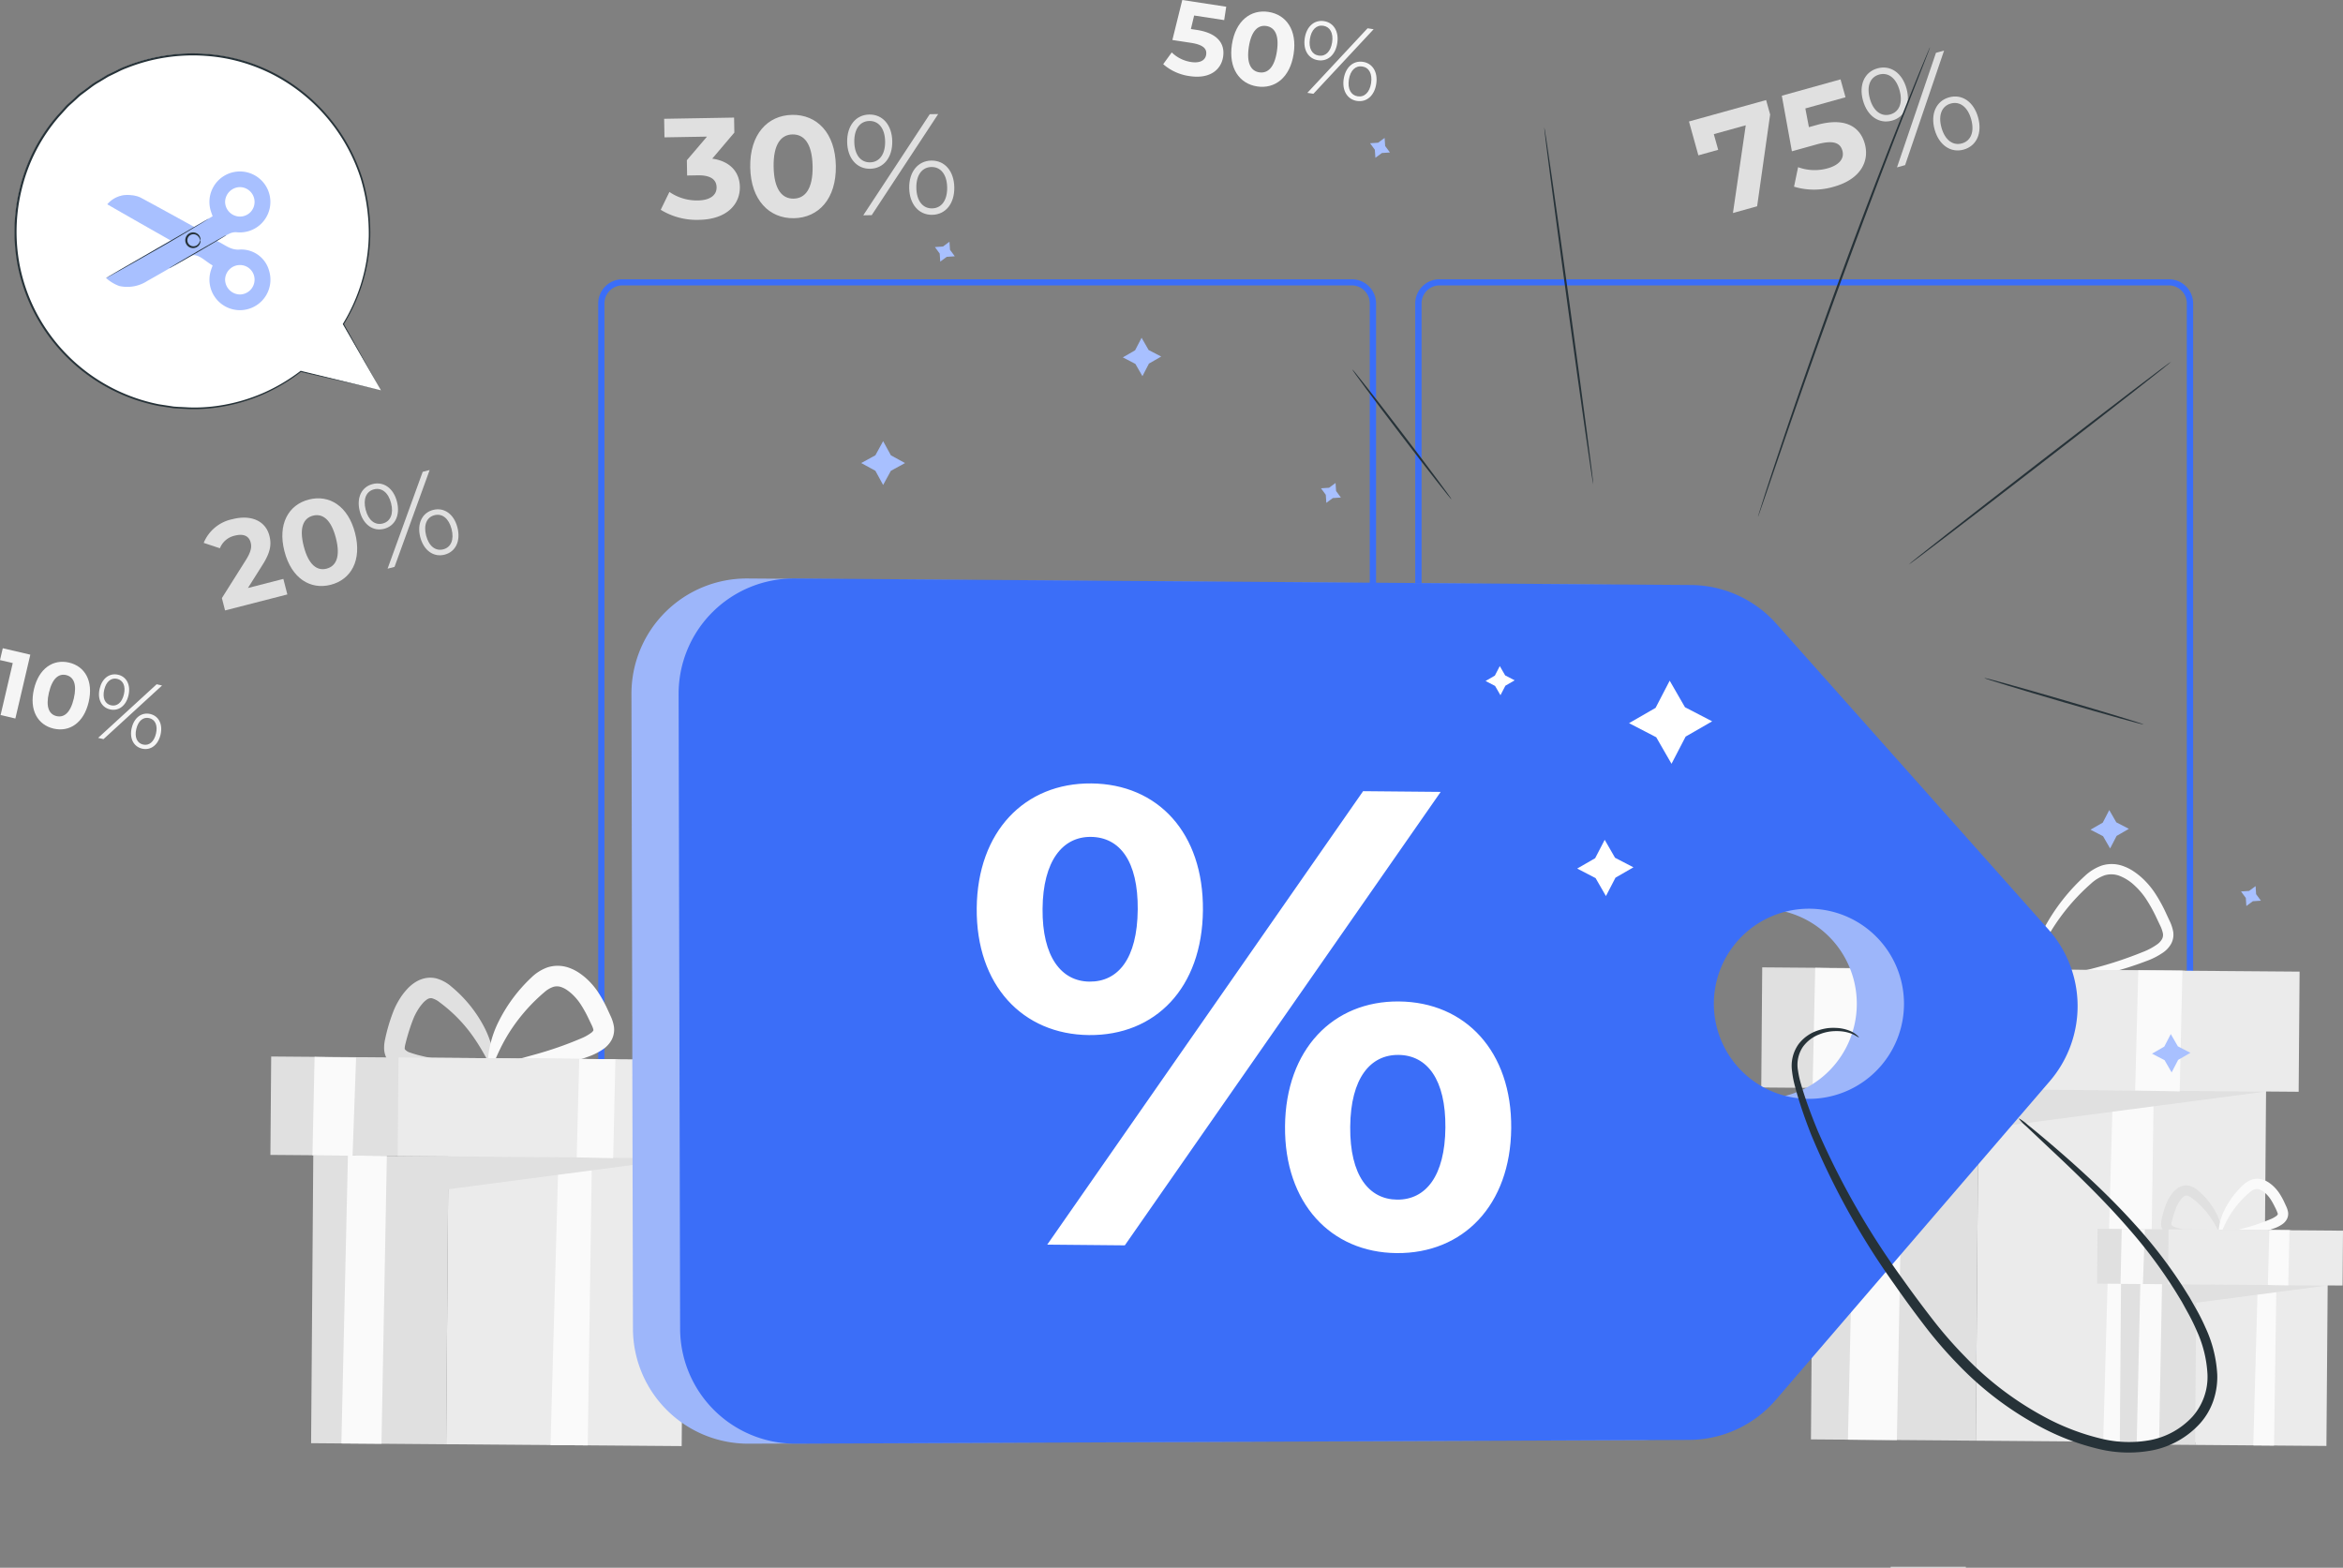 <svg xmlns="http://www.w3.org/2000/svg" width="436.014" height="291.731" viewBox="0 0 436.014 291.731"><rect x="0" y="0" width="436.014" height="291.731" fill="#808080" stroke="none"/><g id="Group_41052" data-name="Group 41052" transform="translate(-754 -2261.796)"><g id="Group_41047" data-name="Group 41047"><g id="Group_40752" data-name="Group 40752" transform="translate(-15 -1804.736)"><path id="Path_67120" data-name="Path 67120" d="M123.1,49.457l2.61-3.788,14.11,11.843L137.654,60.4Z" transform="translate(958 4153)" fill="#fff"></path><path id="Path_67121" data-name="Path 67121" d="M140.181,49.457l-2.61-3.788L123.462,57.512l2.164,2.886Z" transform="translate(958 4153)" fill="#fff"></path><g id="Setup_Analytics-rafiki" data-name="Setup Analytics-rafiki" transform="translate(852 4119)"><g id="background-complete--inject-3" transform="translate(0 0)"><rect id="Rectangle_59" data-name="Rectangle 59" width="13.989" height="0.176" transform="translate(268.836 239.087)" fill="#ebebeb"></rect><path id="Path_149" data-name="Path 149" d="M42.224,253.8H177.96a4.014,4.014,0,0,0,4.007-4.014V58.979A4.014,4.014,0,0,0,177.96,55H42.224a4.014,4.014,0,0,0-4.014,4.014V249.786A4.014,4.014,0,0,0,42.224,253.8ZM177.96,55.141a3.838,3.838,0,0,1,3.831,3.838V249.786a3.838,3.838,0,0,1-3.831,3.838H42.224a3.845,3.845,0,0,1-3.838-3.838V58.979a3.845,3.845,0,0,1,3.838-3.838Z" transform="translate(142.657 -55)" fill="#3b6ef8" stroke="#3b6ef8" stroke-width="1"></path><path id="Path_150" data-name="Path 150" d="M258.5,253.8H394.243a4.021,4.021,0,0,0,4.014-4.014V58.979A4.021,4.021,0,0,0,394.243,55H258.5a4.014,4.014,0,0,0-4,3.979V249.786A4.014,4.014,0,0,0,258.5,253.8ZM394.243,55.141a3.845,3.845,0,0,1,3.838,3.838V249.786a3.845,3.845,0,0,1-3.838,3.838H258.5a3.845,3.845,0,0,1-3.838-3.838V58.979a3.845,3.845,0,0,1,3.838-3.838Z" transform="translate(-225.678 -55)" fill="#3b6ef8" stroke="#3b6ef8" stroke-width="1"></path></g></g></g><g id="Group_40848" data-name="Group 40848" transform="translate(634.18 2178.237)"><g id="Background_Complete" data-name="Background Complete" transform="translate(36.82 50.027)"><g id="Group_40753" data-name="Group 40753" transform="translate(397.304 42.943)"><path id="Path_69979" data-name="Path 69979" d="M574.022,118.658l.748,2.687-2.421,17.078-4.5,1.253,2.382-16.324L564.29,125l.811,2.918-3.686,1.025-1.75-6.3Z" transform="translate(-559.665 -109.449)" fill="#e0e0e0"></path><path id="Path_69980" data-name="Path 69980" d="M597.843,125.57c.882,3.174-.678,6.585-5.8,8.008a12.851,12.851,0,0,1-7.367-.019l.755-3.629a8.945,8.945,0,0,0,5.541.2c2.074-.577,3.111-1.8,2.706-3.261-.392-1.408-1.569-2.073-4.819-1.169l-4.581,1.274L582.4,116.63l10.929-3.039.926,3.328L586.779,119l.665,3.482,1.459-.405C594.2,120.6,596.96,122.4,597.843,125.57Z" transform="translate(-565.123 -108.232)" fill="#e0e0e0"></path><path id="Path_69981" data-name="Path 69981" d="M602.2,115.835c-.812-2.917.286-5.318,2.692-5.986,2.38-.662,4.578.795,5.4,3.738s-.312,5.325-2.692,5.987C605.19,120.244,603.011,118.753,602.2,115.835Zm6.808-1.893c-.648-2.329-2.133-3.405-3.8-2.942-1.689.47-2.372,2.176-1.733,4.48s2.107,3.412,3.8,2.942C608.939,117.96,609.655,116.272,609.008,113.943Zm6.771-6.983,1.509-.42-7.252,21.317-1.509.42Zm-.251,14.269c-.812-2.917.311-5.325,2.692-5.986,2.406-.669,4.584.821,5.4,3.738s-.286,5.318-2.692,5.987C618.544,125.629,616.339,124.146,615.528,121.228Zm6.808-1.893c-.641-2.3-2.107-3.412-3.8-2.942-1.663.462-2.38,2.15-1.733,4.48s2.133,3.4,3.8,2.942C622.292,123.345,622.976,121.639,622.336,119.336Z" transform="translate(-569.815 -106.539)" fill="#e0e0e0"></path></g><g id="Group_40767" data-name="Group 40767" transform="translate(410.759 194.318)"><g id="Group_40754" data-name="Group 40754" transform="translate(39.925 39.769)"><rect id="Rectangle_8535" data-name="Rectangle 8535" width="53.504" height="67.535" transform="translate(53.502 67.951) rotate(-179.553)" fill="#ebebeb"></rect></g><g id="Group_40755" data-name="Group 40755" transform="translate(63.63 42.103)"><path id="Path_69982" data-name="Path 69982" d="M670.512,361.212l-.951,65.391-8.453-.066,1.811-65.384Z" transform="translate(-661.108 -361.153)" fill="#fafafa"></path></g><g id="Group_40756" data-name="Group 40756" transform="translate(9.242 41.668)"><path id="Path_69983" data-name="Path 69983" d="M590.031,360.581l30.7.24,53.5.418-53.561,7.047-.452,57.929-30.683-.24Z" transform="translate(-589.534 -360.581)" fill="#e0e0e0"></path></g><g id="Group_40757" data-name="Group 40757" transform="translate(16.121 41.729)"><path id="Path_69984" data-name="Path 69984" d="M608.916,360.73,607.7,426.119l-9.109-.071,1.489-65.387Z" transform="translate(-598.587 -360.661)" fill="#fafafa"></path></g><g id="Group_40762" data-name="Group 40762" transform="translate(27.21)"><g id="Group_40759" data-name="Group 40759" transform="translate(0 2.695)"><g id="Group_40758" data-name="Group 40758"><path id="Path_69985" data-name="Path 69985" d="M636.71,328.495c0,.136-.9.3-2.547.463a67.833,67.833,0,0,1-7.015.312,39.435,39.435,0,0,1-10.473-1.373,7.485,7.485,0,0,1-1.533-.685,4.162,4.162,0,0,1-1.4-1.321,3.7,3.7,0,0,1-.562-1.957,7.363,7.363,0,0,1,.226-1.794,40.479,40.479,0,0,1,1.981-6.429,16.718,16.718,0,0,1,1.734-3.081,9.715,9.715,0,0,1,2.546-2.517,5.379,5.379,0,0,1,1.768-.729,4.523,4.523,0,0,1,1.943.035,7.77,7.77,0,0,1,2.957,1.617,30.642,30.642,0,0,1,6.975,7.945,25.483,25.483,0,0,1,2.82,6.513c.417,1.625.466,2.554.347,2.581-.331.1-1.088-3.552-4.344-8.336a32.279,32.279,0,0,0-6.921-7.266,6.132,6.132,0,0,0-2.26-1.213,2.875,2.875,0,0,0-2.243.488,7.982,7.982,0,0,0-1.992,2.036A15.147,15.147,0,0,0,617.2,316.5a41.965,41.965,0,0,0-1.91,6.086,3.008,3.008,0,0,0,.052,2.3,3.642,3.642,0,0,0,1.923,1.285,24.236,24.236,0,0,0,2.635.7c.878.2,1.743.348,2.582.482,1.68.26,3.266.411,4.72.514,2.91.2,5.29.237,6.937.317S636.706,328.357,636.71,328.495Z" transform="translate(-613.18 -309.293)" fill="#e0e0e0"></path></g></g><g id="Group_40761" data-name="Group 40761" transform="translate(22.425)"><g id="Group_40760" data-name="Group 40760"><path id="Path_69986" data-name="Path 69986" d="M642.691,328.132c-.021-.135.97-.422,2.775-.834s4.425-.947,7.619-1.717a72.22,72.22,0,0,0,10.929-3.452,12.147,12.147,0,0,0,2.741-1.456,3.108,3.108,0,0,0,.881-.973,1.639,1.639,0,0,0,.151-1.106,6.047,6.047,0,0,0-.52-1.445l-.774-1.635a27.672,27.672,0,0,0-1.75-3.147,13.685,13.685,0,0,0-2.245-2.654,8.643,8.643,0,0,0-2.719-1.749,4.309,4.309,0,0,0-2.822-.124,7.328,7.328,0,0,0-2.525,1.533A38.487,38.487,0,0,0,647.112,318a32.925,32.925,0,0,0-3.248,6.951c-.571,1.734-.8,2.736-.951,2.714-.117-.014-.148-1.061.207-2.91A26.461,26.461,0,0,1,645.9,317.3,36.41,36.41,0,0,1,653.23,308a9,9,0,0,1,3.154-1.963,6.2,6.2,0,0,1,4.052.1,8.663,8.663,0,0,1,1.81.9,13.442,13.442,0,0,1,1.567,1.2,15.347,15.347,0,0,1,2.581,3.027,28.382,28.382,0,0,1,1.872,3.382q.392.846.779,1.677a7.709,7.709,0,0,1,.655,1.946,3.578,3.578,0,0,1-.374,2.322,4.93,4.93,0,0,1-1.429,1.576,13.534,13.534,0,0,1-3.2,1.64,62.1,62.1,0,0,1-11.322,3.132c-3.277.6-5.943.922-7.789,1.109S642.712,328.266,642.691,328.132Z" transform="translate(-642.691 -305.746)" fill="#fafafa"></path></g></g></g><g id="Group_40763" data-name="Group 40763" transform="translate(0 19.239)"><rect id="Rectangle_8536" data-name="Rectangle 8536" width="78.646" height="22.353" transform="matrix(-1, -0.008, 0.008, -1, 78.643, 22.967)" fill="#e0e0e0"></rect></g><g id="Group_40764" data-name="Group 40764" transform="translate(28.918 19.465)"><rect id="Rectangle_8537" data-name="Rectangle 8537" width="71.089" height="22.353" transform="translate(71.086 22.908) rotate(-179.553)" fill="#ebebeb"></rect></g><g id="Group_40765" data-name="Group 40765" transform="translate(69.578 19.786)"><path id="Path_69987" data-name="Path 69987" d="M677.727,331.848l-.5,22.457-8.29-.172.578-22.349Z" transform="translate(-668.936 -331.784)" fill="#fafafa"></path></g><g id="Group_40766" data-name="Group 40766" transform="translate(9.547 19.316)"><path id="Path_69988" data-name="Path 69988" d="M599.852,331.351l-.8,22.255-9.115-.073.489-22.367Z" transform="translate(-589.936 -331.166)" fill="#fafafa"></path></g></g><g id="Group_40781" data-name="Group 40781" transform="translate(473.254 252.877)"><g id="Group_40768" data-name="Group 40768" transform="translate(18.237 18.685)"><rect id="Rectangle_8538" data-name="Rectangle 8538" width="24.44" height="30.849" transform="translate(24.439 31.038) rotate(-179.553)" fill="#ebebeb"></rect></g><g id="Group_40769" data-name="Group 40769" transform="translate(29.065 19.751)"><path id="Path_69989" data-name="Path 69989" d="M702.159,408.829l-.435,29.869-3.861-.03.827-29.866Z" transform="translate(-697.864 -408.802)" fill="#fafafa"></path></g><g id="Group_40770" data-name="Group 40770" transform="translate(4.222 19.553)"><path id="Path_69990" data-name="Path 69990" d="M665.4,408.54l14.021.109,24.439.191-24.465,3.219-.207,26.461-14.015-.109Z" transform="translate(-665.17 -408.54)" fill="#e0e0e0"></path></g><g id="Group_40771" data-name="Group 40771" transform="translate(7.364 19.581)"><path id="Path_69991" data-name="Path 69991" d="M674.023,408.609l-.557,29.868-4.161-.032.68-29.867Z" transform="translate(-669.305 -408.577)" fill="#fafafa"></path></g><g id="Group_40776" data-name="Group 40776" transform="translate(11.908)"><g id="Group_40773" data-name="Group 40773" transform="translate(0 1.232)"><g id="Group_40772" data-name="Group 40772"><path id="Path_69992" data-name="Path 69992" d="M686.554,393.721c0,.252-1.628.631-4.383.733a17.018,17.018,0,0,1-4.929-.538,2.885,2.885,0,0,1-1.613-1.113,2.21,2.21,0,0,1-.343-1.159,3.889,3.889,0,0,1,.112-.948,18.213,18.213,0,0,1,.924-3.03,8.075,8.075,0,0,1,.852-1.506,4.913,4.913,0,0,1,1.313-1.28,2.7,2.7,0,0,1,2.093-.373,3.96,3.96,0,0,1,1.54.848,13.665,13.665,0,0,1,3.2,3.814c1.376,2.51,1.362,4.331,1.128,4.359-.295.075-.775-1.538-2.3-3.6A15.345,15.345,0,0,0,681,386.791a2.289,2.289,0,0,0-.843-.445.813.813,0,0,0-.626.167,3.212,3.212,0,0,0-.76.8,6.54,6.54,0,0,0-.632,1.142,19.639,19.639,0,0,0-.853,2.687c-.111.422-.087.615-.053.658a1.175,1.175,0,0,0,.6.391,16.271,16.271,0,0,0,2.281.568c.747.135,1.457.226,2.112.3C684.855,393.309,686.551,393.428,686.554,393.721Z" transform="translate(-675.285 -384.431)" fill="#e0e0e0"></path></g></g><g id="Group_40775" data-name="Group 40775" transform="translate(10.711)"><g id="Group_40774" data-name="Group 40774"><path id="Path_69993" data-name="Path 69993" d="M689.434,393.555c-.049-.285,1.786-.764,4.669-1.537a36.788,36.788,0,0,0,4.885-1.663,5.1,5.1,0,0,0,1.128-.615.869.869,0,0,0,.253-.281c.024-.061.025-.063.009-.175a8.519,8.519,0,0,0-.552-1.259,12.516,12.516,0,0,0-.767-1.374,5.766,5.766,0,0,0-.935-1.11,3.476,3.476,0,0,0-1.063-.7,1.469,1.469,0,0,0-.954-.063,2.849,2.849,0,0,0-.983.584,18.336,18.336,0,0,0-3.342,3.757c-1.606,2.415-1.942,4.275-2.247,4.224-.127-.017-.212-.507-.108-1.382a10.983,10.983,0,0,1,1.144-3.543,16.207,16.207,0,0,1,3.35-4.426,4.54,4.54,0,0,1,1.612-1.014,3.346,3.346,0,0,1,2.185.039,4.434,4.434,0,0,1,.939.464,6.523,6.523,0,0,1,.782.6,7.478,7.478,0,0,1,1.271,1.484,13.309,13.309,0,0,1,.888,1.609l.357.778a4.026,4.026,0,0,1,.336,1.025,2.165,2.165,0,0,1-.231,1.391,2.74,2.74,0,0,1-.8.884,6.468,6.468,0,0,1-1.584.8,26.249,26.249,0,0,1-5.279,1.344C691.357,393.824,689.477,393.807,689.434,393.555Z" transform="translate(-689.381 -382.809)" fill="#fafafa"></path></g></g></g><g id="Group_40777" data-name="Group 40777" transform="translate(0 9.308)"><rect id="Rectangle_8539" data-name="Rectangle 8539" width="35.924" height="10.21" transform="translate(35.922 10.491) rotate(-179.553)" fill="#e0e0e0"></rect></g><g id="Group_40778" data-name="Group 40778" transform="translate(13.209 9.411)"><rect id="Rectangle_8540" data-name="Rectangle 8540" width="32.472" height="10.21" transform="translate(32.471 10.464) rotate(-179.553)" fill="#ebebeb"></rect></g><g id="Group_40779" data-name="Group 40779" transform="translate(31.782 9.557)"><path id="Path_69994" data-name="Path 69994" d="M705.455,395.416l-.229,10.258-3.787-.078.264-10.209Z" transform="translate(-701.439 -395.386)" fill="#fafafa"></path></g><g id="Group_40780" data-name="Group 40780" transform="translate(4.361 9.343)"><path id="Path_69995" data-name="Path 69995" d="M669.883,395.189l-.366,10.166-4.164-.033.223-10.217Z" transform="translate(-665.354 -395.104)" fill="#fafafa"></path></g></g><g id="Group_40795" data-name="Group 40795" transform="translate(133.321 213.253)"><g id="Group_40782" data-name="Group 40782" transform="translate(32.706 33.708)"><rect id="Rectangle_8541" data-name="Rectangle 8541" width="43.831" height="55.325" transform="translate(43.829 55.665) rotate(-179.553)" fill="#ebebeb"></rect></g><g id="Group_40783" data-name="Group 40783" transform="translate(52.126 35.62)"><path id="Path_69996" data-name="Path 69996" d="M288.569,377.589l-.779,53.568-6.925-.054,1.484-53.563Z" transform="translate(-280.865 -377.54)" fill="#fafafa"></path></g><g id="Group_40784" data-name="Group 40784" transform="translate(7.571 35.264)"><path id="Path_69997" data-name="Path 69997" d="M222.639,377.071l25.147.2,43.829.342-43.877,5.773-.37,47.456-25.135-.2Z" transform="translate(-222.232 -377.071)" fill="#e0e0e0"></path></g><g id="Group_40785" data-name="Group 40785" transform="translate(13.207 35.314)"><path id="Path_69998" data-name="Path 69998" d="M238.109,377.194l-1,53.567-7.462-.058,1.219-53.565Z" transform="translate(-229.648 -377.138)" fill="#fafafa"></path></g><g id="Group_40790" data-name="Group 40790" transform="translate(21.159)"><g id="Group_40787" data-name="Group 40787" transform="translate(0 2.213)"><g id="Group_40786" data-name="Group 40786"><path id="Path_69999" data-name="Path 69999" d="M260.521,350.431c.008.272-.726.559-2.074.834a36.645,36.645,0,0,1-5.791.625,34.749,34.749,0,0,1-4.092-.1c-.74-.065-1.508-.15-2.3-.283a19.228,19.228,0,0,1-2.508-.549,7.079,7.079,0,0,1-1.483-.646,4.474,4.474,0,0,1-1.514-1.425,4.157,4.157,0,0,1-.646-2.179,7.189,7.189,0,0,1,.2-1.749,32.448,32.448,0,0,1,1.666-5.468,14.551,14.551,0,0,1,1.55-2.739,13.1,13.1,0,0,1,1.038-1.231,7.578,7.578,0,0,1,1.374-1.116,5.563,5.563,0,0,1,1.831-.739,4.815,4.815,0,0,1,2.075.049,7.24,7.24,0,0,1,2.834,1.563,24.422,24.422,0,0,1,5.746,6.91,18.143,18.143,0,0,1,2.046,5.636c.218,1.4.108,2.2-.147,2.261-.584.147-1.495-2.726-4.252-6.381a27.8,27.8,0,0,0-5.638-5.552A3.9,3.9,0,0,0,249,337.4a1.266,1.266,0,0,0-.971.277,3.953,3.953,0,0,0-.641.561,10.509,10.509,0,0,0-.665.824,11.679,11.679,0,0,0-1.111,2.01,35.4,35.4,0,0,0-1.521,4.784,3.9,3.9,0,0,0-.143.8.583.583,0,0,0,.018.228,1.889,1.889,0,0,0,.979.626,18.908,18.908,0,0,0,2.012.587c.691.176,1.374.314,2.04.441,1.332.249,2.6.42,3.772.556,2.344.267,4.289.426,5.638.631S260.512,350.158,260.521,350.431Z" transform="translate(-240.113 -333.577)" fill="#e0e0e0"></path></g></g><g id="Group_40789" data-name="Group 40789" transform="translate(19.35)"><g id="Group_40788" data-name="Group 40788"><path id="Path_70000" data-name="Path 70000" d="M265.73,350.133c-.1-.567,3.189-1.476,8.343-2.9a67.561,67.561,0,0,0,8.72-3.017,8.9,8.9,0,0,0,1.976-1.085,1.324,1.324,0,0,0,.4-.441c.021-.073.015-.019-.007-.188a4.4,4.4,0,0,0-.346-.888q-.313-.652-.63-1.315a22.231,22.231,0,0,0-1.362-2.439,10.235,10.235,0,0,0-1.641-1.954,8.65,8.65,0,0,0-.941-.745,4.481,4.481,0,0,0-.9-.476,2.434,2.434,0,0,0-1.585-.115,4.889,4.889,0,0,0-1.7,1,33.148,33.148,0,0,0-5.992,6.669c-2.9,4.285-3.552,7.6-4.156,7.5-.255-.034-.434-.916-.271-2.5a19.376,19.376,0,0,1,2-6.4,28.92,28.92,0,0,1,6.009-8.008,8.3,8.3,0,0,1,2.954-1.862,6.2,6.2,0,0,1,4.046.068,8.178,8.178,0,0,1,1.728.851,12.124,12.124,0,0,1,1.427,1.087,13.566,13.566,0,0,1,2.313,2.7,23.783,23.783,0,0,1,1.606,2.91l.641,1.4a7.4,7.4,0,0,1,.616,1.89,4.085,4.085,0,0,1-.438,2.62,5.094,5.094,0,0,1-1.494,1.647,11.777,11.777,0,0,1-2.888,1.452,46.418,46.418,0,0,1-9.508,2.375,49.549,49.549,0,0,1-6.48.549C266.64,350.531,265.773,350.4,265.73,350.133Z" transform="translate(-265.577 -330.665)" fill="#fafafa"></path></g></g></g><g id="Group_40791" data-name="Group 40791" transform="translate(0 16.89)"><rect id="Rectangle_8542" data-name="Rectangle 8542" width="64.426" height="18.312" transform="matrix(-1, -0.008, 0.008, -1, 64.424, 18.814)" fill="#e0e0e0"></rect></g><g id="Group_40792" data-name="Group 40792" transform="translate(23.69 17.075)"><rect id="Rectangle_8543" data-name="Rectangle 8543" width="58.236" height="18.312" transform="matrix(-1, -0.008, 0.008, -1, 58.234, 18.766)" fill="#ebebeb"></rect></g><g id="Group_40793" data-name="Group 40793" transform="translate(56.999 17.338)"><path id="Path_70001" data-name="Path 70001" d="M294.479,353.534l-.41,18.4-6.791-.141.474-18.309Z" transform="translate(-287.278 -353.481)" fill="#fafafa"></path></g><g id="Group_40794" data-name="Group 40794" transform="translate(7.821 16.953)"><path id="Path_70002" data-name="Path 70002" d="M230.685,353.126l-.656,18.231-7.467-.06.4-18.323Z" transform="translate(-222.561 -352.975)" fill="#fafafa"></path></g></g><g id="Group_40796" data-name="Group 40796" transform="translate(120.907 121)"><path id="Path_70003" data-name="Path 70003" d="M133.112,73.08l.743,2.892-11.591,2.976-.59-2.3,4.481-7.106c1.027-1.642,1.065-2.492.874-3.237-.31-1.205-1.322-1.693-2.943-1.277a3.871,3.871,0,0,0-2.783,2.35l-3.014-1a7.355,7.355,0,0,1,5.359-4.413c3.419-.878,6.147.29,6.863,3.073.382,1.49.315,2.956-1.321,5.5l-2.672,4.236Z" transform="translate(-118.289 -52.824)" fill="#e0e0e0"></path><path id="Path_70004" data-name="Path 70004" d="M137.937,66.8c-1.3-5.062.768-8.652,4.537-9.62,3.79-.973,7.31,1.183,8.61,6.245s-.746,8.646-4.537,9.619C142.778,74.015,139.237,71.864,137.937,66.8Zm9.576-2.459c-.9-3.484-2.494-4.614-4.268-4.159-1.753.45-2.609,2.211-1.714,5.695s2.493,4.616,4.246,4.166C147.551,69.59,148.407,67.828,147.513,64.344Z" transform="translate(-122.913 -51.691)" fill="#e0e0e0"></path><path id="Path_70005" data-name="Path 70005" d="M156.445,57.687c-.641-2.5.334-4.523,2.394-5.052,2.037-.523,3.883.755,4.53,3.274s-.355,4.529-2.393,5.052C158.917,61.49,157.087,60.185,156.445,57.687Zm5.828-1.5c-.511-1.994-1.758-2.935-3.182-2.569-1.446.372-2.056,1.812-1.55,3.785s1.736,2.941,3.182,2.57C162.148,59.609,162.786,58.184,162.274,56.19Zm5.884-5.831,1.293-.331-6.537,18.026-1.292.332ZM167.7,62.5c-.641-2.5.356-4.528,2.393-5.052,2.059-.528,3.889.777,4.53,3.275s-.333,4.523-2.392,5.051C170.2,66.3,168.344,65,167.7,62.5Zm5.828-1.5c-.506-1.973-1.736-2.941-3.182-2.57-1.425.366-2.063,1.791-1.551,3.784s1.758,2.935,3.183,2.569C173.427,64.42,174.038,62.979,173.531,61.007Z" transform="translate(-127.404 -50.027)" fill="#e0e0e0"></path></g><g id="Group_40797" data-name="Group 40797" transform="translate(205.958 54.756)"><path id="Path_70006" data-name="Path 70006" d="M322.582,135.841c.054,3.135-2.313,6.045-7.6,6.136a12.78,12.78,0,0,1-7.126-1.87l1.616-3.321a9.032,9.032,0,0,0,5.341,1.581c2.151-.037,3.464-.935,3.438-2.45-.024-1.408-1.074-2.266-3.518-2.224l-1.966.034-.049-2.843,3.75-4.394-7.915.136-.06-3.453,13.015-.224.049,2.789-4.114,4.853C320.8,131.063,322.535,133.105,322.582,135.841Z" transform="translate(-307.857 -122.292)" fill="#e0e0e0"></path><path id="Path_70007" data-name="Path 70007" d="M329.772,132.035c-.106-6.135,3.233-9.673,7.8-9.752,4.6-.08,8.027,3.342,8.133,9.477s-3.206,9.673-7.8,9.752C333.338,141.591,329.878,138.17,329.772,132.035Zm11.607-.2c-.074-4.223-1.591-5.95-3.742-5.913-2.125.036-3.581,1.815-3.509,6.037s1.59,5.95,3.716,5.913C339.995,137.835,341.452,136.058,341.38,131.834Z" transform="translate(-313.119 -122.132)" fill="#e0e0e0"></path><path id="Path_70008" data-name="Path 70008" d="M353.51,127.293c-.052-3.028,1.613-5.076,4.109-5.119,2.47-.043,4.231,1.919,4.284,4.973s-1.639,5.077-4.109,5.119C355.3,132.309,353.562,130.321,353.51,127.293Zm7.065-.122c-.042-2.417-1.209-3.831-2.935-3.8-1.752.03-2.843,1.511-2.8,3.9s1.182,3.832,2.935,3.8C359.5,131.042,360.616,129.587,360.575,127.171Zm8.307-5.059,1.568-.027L358.076,140.9l-1.568.027Zm-3.827,13.749c-.052-3.027,1.639-5.076,4.109-5.119,2.5-.043,4.232,1.947,4.284,4.975s-1.613,5.075-4.109,5.119C366.868,140.878,365.108,138.888,365.055,135.861Zm7.065-.122c-.042-2.391-1.182-3.832-2.935-3.8-1.726.03-2.844,1.484-2.8,3.9s1.209,3.831,2.935,3.8C371.071,139.61,372.161,138.129,372.121,135.739Z" transform="translate(-318.818 -122.085)" fill="#e0e0e0"></path></g><g id="Group_40798" data-name="Group 40798" transform="translate(299.465 33.531)"><path id="Path_70009" data-name="Path 70009" d="M442.057,60.988c-.363,2.375-2.422,4.177-6.252,3.591a9.361,9.361,0,0,1-4.894-2.218l1.588-2.188a6.529,6.529,0,0,0,3.627,1.79c1.552.236,2.609-.268,2.775-1.359.161-1.054-.423-1.849-2.855-2.22l-3.429-.524,1.842-7.441,8.178,1.25-.38,2.49-5.593-.855-.6,2.515,1.091.167C441.121,56.591,442.419,58.613,442.057,60.988Z" transform="translate(-430.911 -50.418)" fill="#f5f5f5"></path><path id="Path_70010" data-name="Path 70010" d="M447.7,59.369c.676-4.424,3.511-6.559,6.8-6.056,3.313.506,5.362,3.387,4.686,7.811s-3.492,6.562-6.8,6.056C449.1,66.676,447.028,63.793,447.7,59.369Zm8.369,1.279c.466-3.046-.413-4.473-1.965-4.711-1.532-.234-2.8.866-3.263,3.911s.414,4.474,1.946,4.708C454.343,64.793,455.608,63.692,456.073,60.648Z" transform="translate(-434.913 -51.096)" fill="#f5f5f5"></path><path id="Path_70011" data-name="Path 70011" d="M465.551,58.757c.334-2.184,1.782-3.452,3.583-3.177,1.78.272,2.806,1.9,2.47,4.1s-1.8,3.449-3.582,3.176C466.221,62.583,465.217,60.94,465.551,58.757Zm11.689-1.84,1.13.172L467.166,69.1l-1.129-.172Zm-6.594,2.619c.267-1.743-.4-2.9-1.644-3.094-1.264-.193-2.23.738-2.492,2.461s.38,2.9,1.644,3.093C469.4,62.187,470.379,61.278,470.646,59.535Zm2.157,6.8c.333-2.184,1.8-3.45,3.582-3.177,1.8.274,2.8,1.917,2.47,4.1s-1.782,3.451-3.582,3.176C473.491,70.162,472.468,68.516,472.8,66.333Zm5.094.778c.264-1.724-.381-2.9-1.644-3.094-1.245-.19-2.227.718-2.492,2.461s.4,2.9,1.644,3.093C476.668,69.765,477.633,68.835,477.9,67.112Z" transform="translate(-439.213 -51.649)" fill="#f5f5f5"></path></g><g id="Group_40799" data-name="Group 40799" transform="translate(83 154.156)"><path id="Path_70012" data-name="Path 70012" d="M42.461,148.815,39.68,160.693l-2.749-.644,2.264-9.673-2.375-.556.517-2.205Z" transform="translate(-36.82 -147.615)" fill="#f5f5f5"></path><path id="Path_70013" data-name="Path 70013" d="M45.056,156.035c.918-3.919,3.61-5.634,6.529-4.951,2.935.688,4.57,3.416,3.653,7.335s-3.594,5.638-6.53,4.95C45.79,162.687,44.138,159.956,45.056,156.035Zm7.416,1.736c.631-2.7-.057-4.04-1.432-4.362-1.357-.318-2.569.579-3.2,3.277s.056,4.041,1.413,4.359C50.627,161.367,51.84,160.47,52.472,157.772Z" transform="translate(-38.737 -148.413)" fill="#f5f5f5"></path><path id="Path_70014" data-name="Path 70014" d="M71.746,155.856l1,.234-10.892,9.979-1-.234Zm-10.61.828c.453-1.935,1.841-2.97,3.436-2.6,1.578.369,2.382,1.9,1.926,3.852s-1.857,2.965-3.435,2.6C61.467,160.162,60.683,158.618,61.136,156.684Zm4.514,1.056c.362-1.544-.154-2.631-1.256-2.89-1.12-.261-2.051.505-2.409,2.032s.137,2.627,1.256,2.889C64.344,160.029,65.288,159.284,65.65,157.74Zm1.454,6.247c.453-1.935,1.859-2.966,3.436-2.6,1.6.373,2.379,1.917,1.926,3.852s-1.841,2.97-3.436,2.6C67.453,167.469,66.651,165.922,67.1,163.987Zm4.514,1.057c.357-1.527-.136-2.627-1.256-2.89-1.1-.258-2.047.488-2.409,2.031s.153,2.632,1.257,2.89C70.329,167.338,71.26,166.571,71.618,165.044Z" transform="translate(-42.591 -149.151)" fill="#f5f5f5"></path></g></g><g id="Label" transform="translate(237.324 92.376)"><g id="Group_40818" data-name="Group 40818"><g id="Group_40802" data-name="Group 40802" transform="translate(0 98.829)"><g id="Group_40800" data-name="Group 40800"><path id="Path_70015" data-name="Path 70015" d="M555.6,301.13l-50.658-56.912a21.449,21.449,0,0,0-15.866-7.187l-166.787-1.215a21.451,21.451,0,0,0-21.606,21.5l.28,118.1a21.45,21.45,0,0,0,21.54,21.4l166.206-.7a21.446,21.446,0,0,0,16.175-7.467l50.96-59.279A21.451,21.451,0,0,0,555.6,301.13Zm-28.186,20.487a17.69,17.69,0,1,1-9.729-23.049A17.691,17.691,0,0,1,527.411,321.617Z" transform="translate(-300.68 -235.815)" fill="#9db6fa"></path></g></g><g id="Group_40803" data-name="Group 40803" transform="translate(8.781 98.829)"><path id="Path_70017" data-name="Path 70017" d="M567.152,301.13l-50.659-56.912a21.446,21.446,0,0,0-15.865-7.187l-166.787-1.215a21.45,21.45,0,0,0-21.606,21.5l.28,118.1a21.45,21.45,0,0,0,21.54,21.4l166.2-.7a21.448,21.448,0,0,0,16.176-7.467l50.96-59.279A21.45,21.45,0,0,0,567.152,301.13Zm-28.186,20.487a17.691,17.691,0,1,1-9.729-23.049A17.692,17.692,0,0,1,538.966,321.617Z" transform="translate(-312.235 -235.815)" fill="#3b6ef8"></path></g><g id="Group_40804" data-name="Group 40804" transform="translate(64.254 136.967)"><path id="Path_70018" data-name="Path 70018" d="M385.239,309.222c.134-14.315,8.952-23.332,21.326-23.218s20.9,9.173,20.769,23.609-8.83,23.334-21.2,23.218S385.106,323.537,385.239,309.222Zm29.964.278c.085-9.1-3.392-13.5-8.731-13.547-5.215-.049-8.9,4.406-8.98,13.382s3.514,13.5,8.73,13.548C411.56,322.934,415.118,318.6,415.2,309.5Zm41.94-22.054,14.437.134L412.8,371.96l-14.436-.134Zm-14.531,62.347c.133-14.315,8.952-23.332,21.2-23.218,12.374.115,21.025,9.294,20.892,23.609s-8.953,23.332-21.327,23.218C451.128,373.287,442.478,364.107,442.612,349.793Zm29.843.277c.084-8.977-3.394-13.5-8.732-13.547-5.216-.049-8.9,4.283-8.98,13.382s3.514,13.5,8.73,13.548C468.811,363.5,472.371,359.047,472.455,350.07Z" transform="translate(-385.237 -286.004)" fill="#fff"></path></g><g id="Group_40806" data-name="Group 40806" transform="translate(215.913 182.449)"><g id="Group_40805" data-name="Group 40805"><path id="Path_70019" data-name="Path 70019" d="M627.057,362.69a7.912,7.912,0,0,1,1.658,1.191c1.042.833,2.561,2.081,4.485,3.727s4.261,3.685,6.9,6.142,5.575,5.332,8.619,8.716a87.7,87.7,0,0,1,9.066,11.828l1.078,1.725,1.021,1.8a37.792,37.792,0,0,1,1.93,3.8,23.664,23.664,0,0,1,2.2,8.759,13.719,13.719,0,0,1-.7,4.784,12.389,12.389,0,0,1-2.5,4.306,16.217,16.217,0,0,1-8.7,4.972,23.672,23.672,0,0,1-10.265-.242,44.957,44.957,0,0,1-9.792-3.6,60.854,60.854,0,0,1-16.344-12.178,78.672,78.672,0,0,1-6.319-7.345q-2.863-3.748-5.442-7.451a140.643,140.643,0,0,1-15.5-27.874q-1.253-3.174-2.185-6.118c-.3-.983-.593-1.938-.828-2.884a17.849,17.849,0,0,1-.549-2.809,6.953,6.953,0,0,1,1.248-5.1,7.445,7.445,0,0,1,3.606-2.509,10.149,10.149,0,0,1,1.812-.419,9.924,9.924,0,0,1,1.625-.034,7.49,7.49,0,0,1,2.472.543,4.608,4.608,0,0,1,1.321.812c.261.235.378.364.355.389s-.186-.054-.473-.226a5.967,5.967,0,0,0-1.34-.6,7.773,7.773,0,0,0-2.352-.328,8.125,8.125,0,0,0-3.158.59,6.711,6.711,0,0,0-3.1,2.34,5.979,5.979,0,0,0-.913,4.4,17.038,17.038,0,0,0,.594,2.639c.253.911.561,1.843.881,2.8.657,1.91,1.42,3.912,2.286,5.986a146.363,146.363,0,0,0,15.694,27.351q2.582,3.643,5.448,7.346a78.169,78.169,0,0,0,6.207,7.142,59.646,59.646,0,0,0,15.841,11.762,43.412,43.412,0,0,0,9.344,3.45,21.84,21.84,0,0,0,9.42.268,14.369,14.369,0,0,0,7.692-4.33,11.155,11.155,0,0,0,2.8-7.8,22.078,22.078,0,0,0-1.969-8.1,36.684,36.684,0,0,0-1.818-3.68l-.974-1.77-1.032-1.7a89.529,89.529,0,0,0-8.725-11.772c-2.94-3.4-5.788-6.322-8.334-8.843s-4.8-4.637-6.645-6.366l-4.234-4A8,8,0,0,1,627.057,362.69Z" transform="translate(-584.818 -345.858)" fill="#263238"></path></g></g><g id="Group_40817" data-name="Group 40817" transform="translate(134.14)"><g id="Group_40808" data-name="Group 40808" transform="translate(35.725 14.851)"><g id="Group_40807" data-name="Group 40807"><path id="Path_70020" data-name="Path 70020" d="M533.348,191.781c-.109.015-2.239-14.857-4.758-33.211s-4.474-33.253-4.366-33.268,2.239,14.853,4.758,33.214S533.456,191.766,533.348,191.781Z" transform="translate(-524.219 -125.302)" fill="#263238"></path></g></g><g id="Group_40810" data-name="Group 40810" transform="translate(75.517)"><g id="Group_40809" data-name="Group 40809"><path id="Path_70021" data-name="Path 70021" d="M608.576,105.758a1.127,1.127,0,0,1-.071.231l-.245.661-.977,2.527-3.622,9.284c-3.049,7.842-7.2,18.7-11.62,30.752s-8.261,23.03-11,30.986c-1.359,3.961-2.461,7.174-3.233,9.426l-.888,2.56-.24.663a1.046,1.046,0,0,1-.095.222,1.14,1.14,0,0,1,.056-.234c.052-.173.119-.4.2-.676.2-.616.469-1.481.817-2.584.716-2.242,1.778-5.477,3.114-9.467,2.671-7.98,6.475-18.969,10.892-31.032s8.615-22.9,11.732-30.718c1.558-3.909,2.837-7.065,3.739-9.239l1.046-2.5.281-.646A1.053,1.053,0,0,1,608.576,105.758Z" transform="translate(-576.586 -105.758)" fill="#263238"></path></g></g><g id="Group_40812" data-name="Group 40812" transform="translate(103.571 58.48)"><g id="Group_40811" data-name="Group 40811"><path id="Path_70022" data-name="Path 70022" d="M662.334,182.718c.067.087-10.811,8.606-24.293,19.025s-24.471,18.8-24.538,18.715,10.809-8.6,24.3-19.028S662.268,182.631,662.334,182.718Z" transform="translate(-613.504 -182.717)" fill="#263238"></path></g></g><g id="Group_40814" data-name="Group 40814" transform="translate(0 59.92)"><g id="Group_40813" data-name="Group 40813"><path id="Path_70023" data-name="Path 70023" d="M495.679,208.8c-.087.067-4.293-5.294-9.393-11.971s-9.165-12.147-9.078-12.213,4.292,5.293,9.393,11.972S495.766,208.73,495.679,208.8Z" transform="translate(-477.206 -184.612)" fill="#263238"></path></g></g><g id="Group_40816" data-name="Group 40816" transform="translate(117.608 117.341)"><g id="Group_40815" data-name="Group 40815"><path id="Path_70024" data-name="Path 70024" d="M661.635,268.828c-.03.106-6.7-1.745-14.884-4.133s-14.806-4.408-14.775-4.513,6.694,1.745,14.885,4.133S661.666,268.724,661.635,268.828Z" transform="translate(-631.976 -260.177)" fill="#263238"></path></g></g></g></g><g id="Group_40819" data-name="Group 40819" transform="translate(185.648 117.846)"><path id="Path_70025" data-name="Path 70025" d="M544.99,268.745l4.939-2.844,2.625-5.06,2.844,4.939,5.06,2.625-4.94,2.844-2.624,5.059-2.844-4.939Z" transform="translate(-544.99 -260.841)" fill="#fff"></path></g><g id="Group_40820" data-name="Group 40820" transform="translate(158.947 115.138)"><path id="Path_70026" data-name="Path 70026" d="M509.852,260.045l1.729-1,.919-1.771,1,1.729,1.771.919-1.729,1-.919,1.771-1-1.729Z" transform="translate(-509.852 -257.278)" fill="#fff"></path></g><g id="Group_40821" data-name="Group 40821" transform="translate(175.999 147.459)"><path id="Path_70027" data-name="Path 70027" d="M532.291,305.16l3.343-1.925,1.776-3.424,1.925,3.343,3.424,1.776-3.343,1.925-1.776,3.424-1.925-3.343Z" transform="translate(-532.291 -299.811)" fill="#fff"></path></g></g><g id="Speech_Bubble" data-name="Speech Bubble" transform="translate(122.518 93.489)"><g id="Group_40827" data-name="Group 40827"><g id="Group_40826" data-name="Group 40826"><g id="Group_40825" data-name="Group 40825"><g id="Group_40822" data-name="Group 40822" transform="translate(0.167 0.154)"><path id="Path_70028" data-name="Path 70028" d="M217.844,169.967l-6.992-12.322a33.02,33.02,0,1,0-7.908,8.8l-.011.015Z" transform="translate(-149.816 -107.425)" fill="#fff"></path></g><g id="Group_40824" data-name="Group 40824"><g id="Group_40823" data-name="Group 40823"><path id="Path_70029" data-name="Path 70029" d="M217.792,169.918,202.858,166.5a.1.1,0,0,1-.055-.156l.011-.014.139.138a33.743,33.743,0,0,1-6.78,4.087,33.063,33.063,0,0,1-9.04,2.581,29.656,29.656,0,0,1-5.22.264c-.9-.051-1.812-.073-2.733-.15l-2.786-.421a33.257,33.257,0,0,1-20.6-13.225,32.863,32.863,0,0,1-5.571-12.735,33.6,33.6,0,0,1,.389-14.664,32.519,32.519,0,0,1,7.065-13.558l1.347-1.481c.442-.5.97-.909,1.45-1.366.5-.432.954-.922,1.494-1.3l1.583-1.182a13.969,13.969,0,0,1,1.638-1.084l1.673-1.016,1.751-.85a15.432,15.432,0,0,1,1.768-.785,33.639,33.639,0,0,1,14.777-2.271,32.529,32.529,0,0,1,13.563,4.008,33.454,33.454,0,0,1,15.648,19.255,35.644,35.644,0,0,1,1.433,10.722,32.8,32.8,0,0,1-1.614,9.257,33.406,33.406,0,0,1-3.306,7.094l0-.1,6.91,12.369-7.075-12.275a.1.1,0,0,1,0-.1,33.443,33.443,0,0,0,3.245-7.067,32.692,32.692,0,0,0,1.563-9.192,35.463,35.463,0,0,0-1.455-10.624,33.164,33.164,0,0,0-15.528-19.028,32.2,32.2,0,0,0-13.415-3.946,33.291,33.291,0,0,0-14.6,2.255,15.2,15.2,0,0,0-1.745.777l-1.73.84-1.652,1a13.576,13.576,0,0,0-1.618,1.071l-1.564,1.169c-.533.377-.98.861-1.476,1.288-.474.452-1,.857-1.433,1.35l-1.33,1.464a32.153,32.153,0,0,0-6.985,13.395,33.251,33.251,0,0,0-.4,14.494,32.54,32.54,0,0,0,5.492,12.6,32.975,32.975,0,0,0,20.363,13.131l2.758.425c.913.079,1.819.1,2.709.157a29.416,29.416,0,0,0,5.176-.244,32.9,32.9,0,0,0,8.978-2.524,33.771,33.771,0,0,0,6.757-4.024.1.1,0,0,1,.138.017.1.1,0,0,1,0,.122l-.011.014-.056-.156Z" transform="translate(-149.597 -107.222)" fill="#263238"></path></g></g></g></g></g><g id="Group_40839" data-name="Group 40839" transform="translate(17.043 21.973)"><g id="Group_40830" data-name="Group 40830" transform="translate(0.236 4.388)"><g id="Group_40828" data-name="Group 40828"><path id="Path_70030" data-name="Path 70030" d="M178.5,142.387a4.774,4.774,0,0,0-1.64-.423,4.924,4.924,0,0,0-4.527,1.673c3.568,2.068,8.422,4.811,11.894,6.791l4.383-2.506C185.458,146.179,181.49,143.993,178.5,142.387Z" transform="translate(-172.335 -141.913)" fill="#a8c0ff"></path></g><g id="Group_40829" data-name="Group 40829" opacity="0.3"><path id="Path_70031" data-name="Path 70031" d="M178.5,142.387a4.774,4.774,0,0,0-1.64-.423,4.924,4.924,0,0,0-4.527,1.673c3.568,2.068,8.422,4.811,11.894,6.791l4.383-2.506C185.458,146.179,181.49,143.993,178.5,142.387Z" transform="translate(-172.335 -141.913)" fill="#a8c0ff"></path></g></g><g id="Group_40832" data-name="Group 40832" transform="translate(0)"><g id="Group_40831" data-name="Group 40831"><path id="Path_70032" data-name="Path 70032" d="M191.853,153.662c-.112-.093-.134-.117-.161-.132-1.091-.631-2.248-1.835-3.353-1.812-.421.008-.875.371-1.962.984-1.812,1.022-4.856,2.806-6.677,3.811a6.822,6.822,0,0,1-5.22.943,7.468,7.468,0,0,1-2.454-1.483l19.825-11.493c-.1-.294-.207-.578-.3-.863a5.671,5.671,0,1,1,4.742,3.831,2.62,2.62,0,0,0-1.32.267c-.755.36-1.46.824-2.36,1.345,1.526.686,2.562,1.776,4.343,1.61a5.352,5.352,0,0,1,5.4,3.932,5.674,5.674,0,1,1-10.8-.128C191.634,154.209,191.743,153.951,191.853,153.662Zm5.062-9.13a2.708,2.708,0,0,0,2.741-2.767,2.754,2.754,0,0,0-2.72-2.71,2.8,2.8,0,0,0-2.761,2.783A2.766,2.766,0,0,0,196.915,144.532Zm-.031,14.5a2.758,2.758,0,0,0,2.771-2.659,2.706,2.706,0,0,0-2.689-2.818,2.766,2.766,0,0,0-2.793,2.641A2.8,2.8,0,0,0,196.884,159.03Z" transform="translate(-172.025 -136.138)" fill="#a8c0ff"></path></g></g><g id="Group_40834" data-name="Group 40834" transform="translate(14.735 11.346)"><g id="Group_40833" data-name="Group 40833"><path id="Path_70033" data-name="Path 70033" d="M194.2,152.533c-.069.022-.04-.516-.6-.916a1.163,1.163,0,0,0-1.075-.127,1.116,1.116,0,0,0,0,2.084,1.163,1.163,0,0,0,1.075-.126c.555-.4.526-.938.6-.916.023,0,.062.116.034.334a1.289,1.289,0,0,1-.46.8,1.423,1.423,0,0,1-1.369.247,1.465,1.465,0,0,1,0-2.771,1.423,1.423,0,0,1,1.369.247,1.289,1.289,0,0,1,.46.8C194.26,152.416,194.221,152.533,194.2,152.533Z" transform="translate(-191.416 -151.07)" fill="#263238"></path></g></g><g id="Group_40836" data-name="Group 40836" transform="translate(11.731 11.847)"><g id="Group_40835" data-name="Group 40835"><path id="Path_70034" data-name="Path 70034" d="M198.1,151.73a2.776,2.776,0,0,1-.4.269l-1.127.682-3.748,2.2-3.772,2.161-1.151.639a2.823,2.823,0,0,1-.433.215,2.928,2.928,0,0,1,.4-.269l1.127-.683,3.748-2.2,3.77-2.16,1.152-.639A2.937,2.937,0,0,1,198.1,151.73Z" transform="translate(-187.463 -151.729)" fill="#263238"></path></g></g><g id="Group_40838" data-name="Group 40838" transform="translate(0 8.809)"><g id="Group_40837" data-name="Group 40837"><path id="Path_70035" data-name="Path 70035" d="M191.094,147.731a1.241,1.241,0,0,1-.185.128l-.545.339-2.019,1.223c-1.707,1.028-4.07,2.442-6.718,3.938l-6.774,3.846-2.061,1.15-.565.305a1.2,1.2,0,0,1-.2.1,1.169,1.169,0,0,1,.186-.125l.55-.331,2.036-1.193,6.749-3.885c2.647-1.5,5.019-2.894,6.741-3.9l2.045-1.179.56-.314A1.236,1.236,0,0,1,191.094,147.731Z" transform="translate(-172.025 -147.73)" fill="#263238"></path></g></g></g></g><g id="Stars" transform="translate(280.085 109.224)"><g id="Group_40840" data-name="Group 40840" transform="translate(0 56.425)"><path id="Path_70036" data-name="Path 70036" d="M361.032,202.184l1.442,2.636,2.636,1.442-2.636,1.442-1.442,2.636L359.59,207.7l-2.636-1.442,2.636-1.442Z" transform="translate(-356.953 -202.184)" fill="#a8c0ff"></path></g><g id="Group_40841" data-name="Group 40841" transform="translate(13.714 19.32)"><path id="Path_70037" data-name="Path 70037" d="M375,154.345l1.5-.1,1.209-.892.1,1.5.892,1.209-1.5.1-1.209.892-.1-1.5Z" transform="translate(-375 -153.355)" fill="#a8c0ff"></path></g><g id="Group_40842" data-name="Group 40842" transform="translate(256.772 139.23)"><path id="Path_70038" data-name="Path 70038" d="M694.861,312.144l1.5-.1,1.209-.892.1,1.5.892,1.209-1.5.1-1.209.892-.1-1.5Z" transform="translate(-694.861 -311.153)" fill="#a8c0ff"></path></g><g id="Group_40843" data-name="Group 40843" transform="translate(85.562 64.208)"><path id="Path_70039" data-name="Path 70039" d="M469.551,213.417l1.5-.1,1.209-.892.1,1.5.892,1.209-1.5.1-1.209.892-.1-1.5Z" transform="translate(-469.551 -212.426)" fill="#a8c0ff"></path></g><g id="Group_40844" data-name="Group 40844" transform="translate(94.692)"><path id="Path_70040" data-name="Path 70040" d="M481.566,128.92l1.5-.1,1.209-.892.1,1.5.892,1.209-1.5.1-1.209.892-.1-1.5Z" transform="translate(-481.566 -127.929)" fill="#a8c0ff"></path></g><g id="Group_40845" data-name="Group 40845" transform="translate(48.683 37.191)"><path id="Path_70041" data-name="Path 70041" d="M421.019,180.52l2.28-1.313,1.212-2.336,1.313,2.28,2.336,1.212-2.28,1.313-1.212,2.336-1.313-2.28Z" transform="translate(-421.019 -176.872)" fill="#a8c0ff"></path></g><g id="Group_40846" data-name="Group 40846" transform="translate(240.21 166.757)"><path id="Path_70042" data-name="Path 70042" d="M673.066,351.027l2.28-1.313,1.212-2.336,1.313,2.28,2.336,1.212-2.28,1.313-1.212,2.336-1.313-2.28Z" transform="translate(-673.066 -347.378)" fill="#a8c0ff"></path></g><g id="Group_40847" data-name="Group 40847" transform="translate(228.764 125.077)"><path id="Path_70043" data-name="Path 70043" d="M658,296.177l2.28-1.313,1.212-2.336,1.313,2.28,2.336,1.212-2.28,1.313-1.212,2.336-1.313-2.28Z" transform="translate(-658.003 -292.528)" fill="#a8c0ff"></path></g></g></g></g></g></svg>